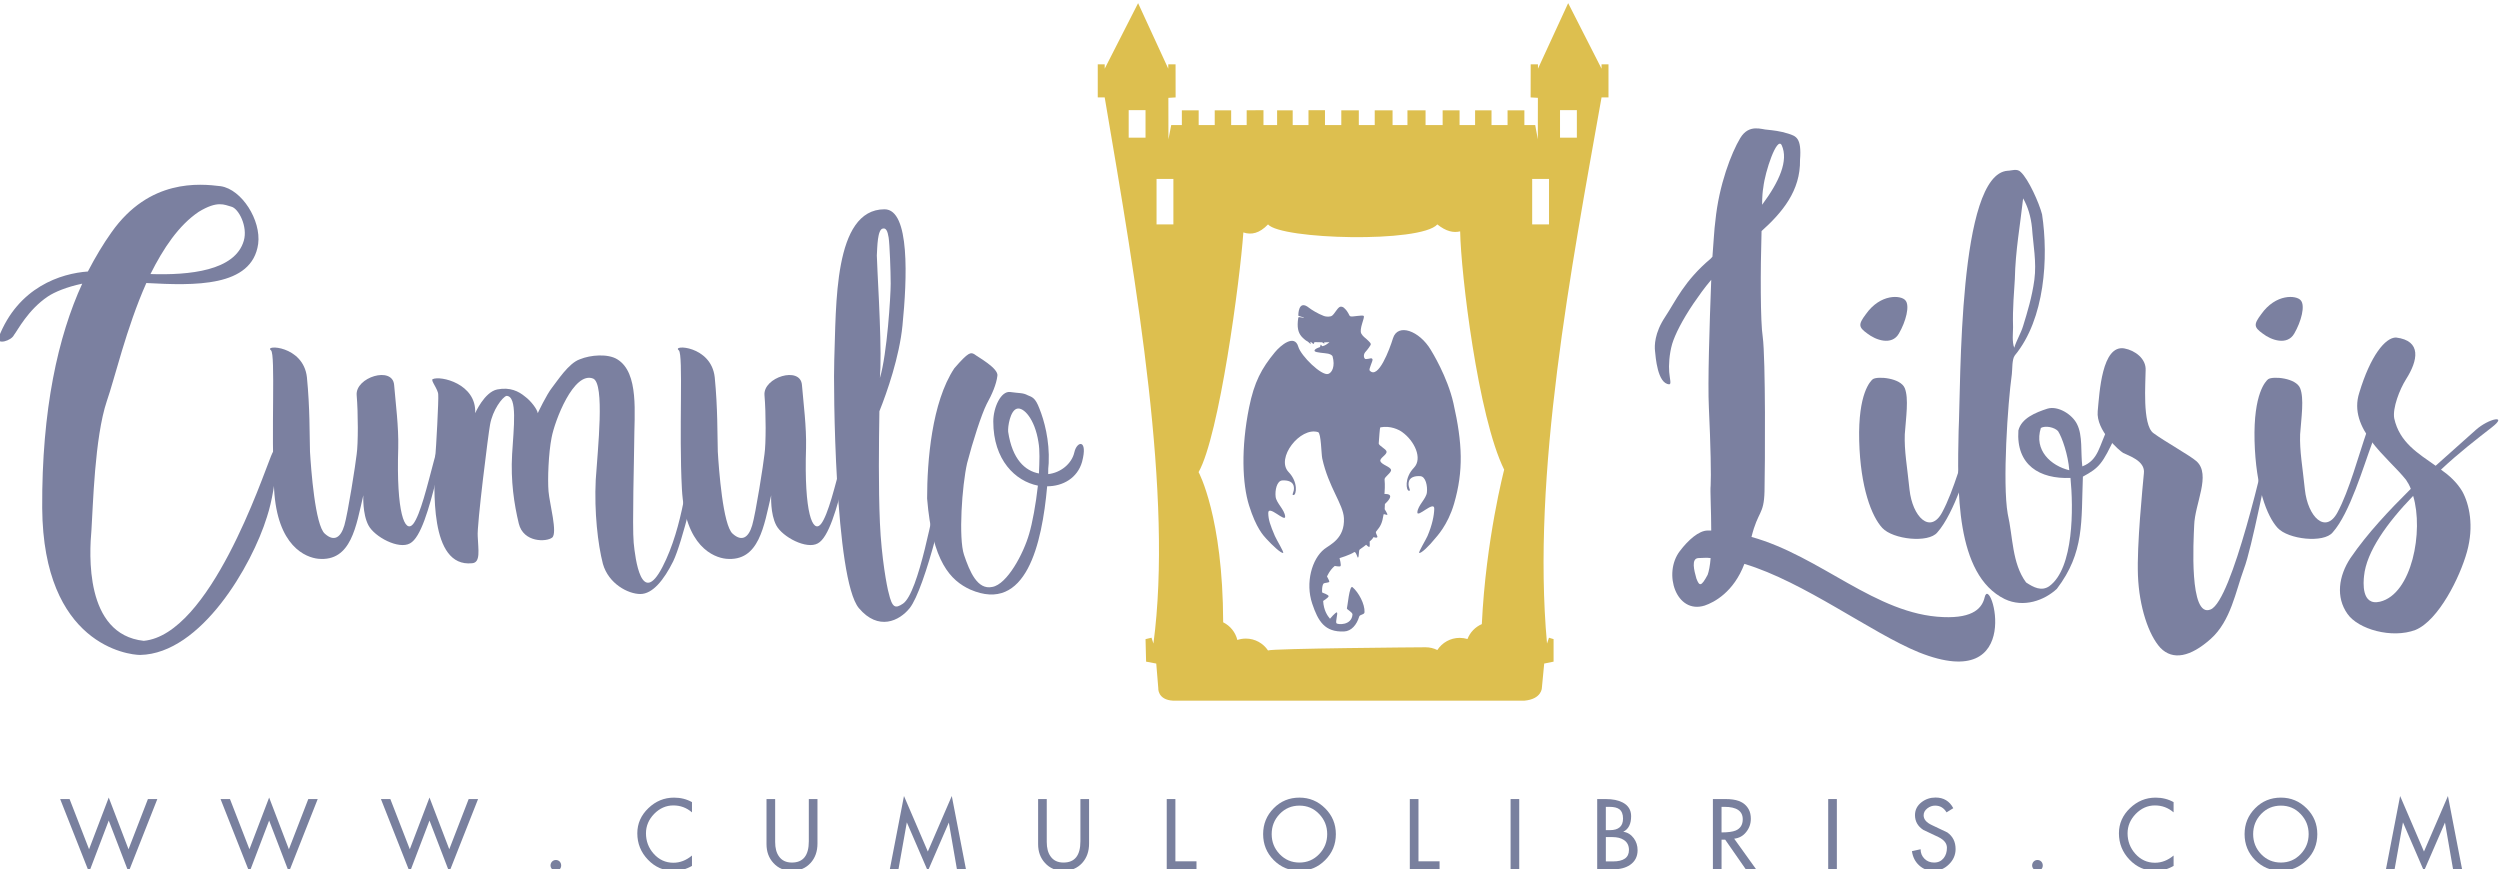 <?xml version="1.0" encoding="UTF-8"?>
<!DOCTYPE svg PUBLIC "-//W3C//DTD SVG 1.1//EN" "http://www.w3.org/Graphics/SVG/1.1/DTD/svg11.dtd">
<!-- Creator: CorelDRAW -->
<svg xmlns="http://www.w3.org/2000/svg" xml:space="preserve" width="2.304in" height="0.801in" version="1.1" style="shape-rendering:geometricPrecision; text-rendering:geometricPrecision; image-rendering:optimizeQuality; fill-rule:evenodd; clip-rule:evenodd"
viewBox="0 0 2303.58 800.91"
 xmlns:xlink="http://www.w3.org/1999/xlink">
 <defs>
  <style type="text/css">
   <![CDATA[
    .fil1 {fill:none;fill-rule:nonzero}
    .fil3 {fill:#7B80A0}
    .fil2 {fill:#DDBF4F}
    .fil4 {fill:#79809E;fill-rule:nonzero}
    .fil0 {fill:#7B80A0;fill-rule:nonzero}
   ]]>
  </style>
 </defs>
 <g id="Layer_x0020_1">
  <g id="_1905388963280">
   <path class="fil0" d="M182.99 195.22c17.49,-10.64 23.64,-6.5 30.25,-4.73 6.63,1.77 15.13,18.31 11.35,31.31 -8.03,27.78 -50.11,31.91 -86.02,30.74 11.82,-23.64 26,-44.92 44.43,-57.32zm-170.18 113.46l0 0c3.31,-4.14 12.76,-23.06 31.21,-35.46 6.14,-4.13 17.49,-8.85 31.67,-11.82 -22.22,48.46 -37.35,115.83 -36.88,206.81 0.94,125.86 79.42,135.32 90.29,135.32 56.25,-1.18 103.06,-82.72 116.77,-127.04 9.93,-30.14 11.35,-76.23 3.78,-56.14 -8.04,19.5 -56.25,164.28 -117.24,170.18 -54.83,-5.9 -50.11,-80.94 -48.21,-102.22 1.42,-20.69 2.83,-85.08 14.18,-118.77 7.08,-20.09 17.96,-67.36 36.39,-108.74 43.97,2.38 97.39,4.14 103.06,-36.04 2.83,-21.86 -15.12,-50.22 -34.5,-53.18 -19.39,-2.36 -65.71,-7.08 -100.69,42.54 -7.57,10.64 -14.66,22.46 -21.75,36.06 -24.57,1.76 -64.29,14.18 -82.26,60.86 -1.89,7.08 11.82,2.94 14.18,-2.36z"/>
   <path class="fil1" d="M182.99 195.22c17.49,-10.64 23.64,-6.5 30.25,-4.73 6.63,1.77 15.13,18.31 11.35,31.31 -8.03,27.78 -50.11,31.91 -86.02,30.74 11.82,-23.64 26,-44.92 44.43,-57.32z"/>
   <path class="fil1" d="M12.81 308.68c3.31,-4.14 12.76,-23.06 31.21,-35.46 6.14,-4.13 17.49,-8.85 31.67,-11.82 -22.22,48.46 -37.35,115.83 -36.88,206.81 0.94,125.86 79.42,135.32 90.29,135.32 56.25,-1.18 103.06,-82.72 116.77,-127.04 9.93,-30.14 11.35,-76.23 3.78,-56.14 -8.04,19.5 -56.25,164.28 -117.24,170.18 -54.83,-5.9 -50.11,-80.94 -48.21,-102.22 1.42,-20.69 2.83,-85.08 14.18,-118.77 7.08,-20.09 17.96,-67.36 36.39,-108.74 43.97,2.38 97.39,4.14 103.06,-36.04 2.83,-21.86 -15.12,-50.22 -34.5,-53.18 -19.39,-2.36 -65.71,-7.08 -100.69,42.54 -7.57,10.64 -14.66,22.46 -21.75,36.06 -24.57,1.76 -64.29,14.18 -82.26,60.86 -1.89,7.08 11.82,2.94 14.18,-2.36z"/>
   <path class="fil0" d="M249.65 322.86c4.25,3.54 0,74.44 2.83,127.62 2.83,53.18 29.3,63.22 40.65,64.42 30.74,2.94 34.99,-30.74 41.6,-58.51 0,0 -0.94,17.13 4.74,27.76 5.67,10.64 27.89,22.46 38.3,16.55 9.91,-5.31 17.48,-31.91 24.57,-60.27 7.09,-27.78 2.83,-36.63 -2.37,-16.54 -6.14,23.04 -12.76,50.81 -19.38,59.08 -7.57,8.86 -15.6,-10.04 -13.7,-70.32 0.47,-19.5 -2.36,-40.77 -3.78,-57.91 -1.43,-17.72 -35.93,-7.09 -34.52,9.46 1.41,16.54 1.41,44.9 0,54.36 -0.95,8.86 -8.04,54.36 -11.35,65.58 -3.3,11.24 -9.45,15.36 -17.96,7.69 -8.99,-7.69 -12.76,-59.68 -13.71,-75.62 -0.47,-16.56 0,-39.6 -2.83,-68.56 -3.31,-29.55 -40.18,-30.13 -33.09,-24.81z"/>
   <path class="fil1" d="M249.65 322.86c4.25,3.54 0,74.44 2.83,127.62 2.83,53.18 29.3,63.22 40.65,64.42 30.74,2.94 34.99,-30.74 41.6,-58.51 0,0 -0.94,17.13 4.74,27.76 5.67,10.64 27.89,22.46 38.3,16.55 9.91,-5.31 17.48,-31.91 24.57,-60.27 7.09,-27.78 2.83,-36.63 -2.37,-16.54 -6.14,23.04 -12.76,50.81 -19.38,59.08 -7.57,8.86 -15.6,-10.04 -13.7,-70.32 0.47,-19.5 -2.36,-40.77 -3.78,-57.91 -1.43,-17.72 -35.93,-7.09 -34.52,9.46 1.41,16.54 1.41,44.9 0,54.36 -0.95,8.86 -8.04,54.36 -11.35,65.58 -3.3,11.24 -9.45,15.36 -17.96,7.69 -8.99,-7.69 -12.76,-59.68 -13.71,-75.62 -0.47,-16.56 0,-39.6 -2.83,-68.56 -3.31,-29.55 -40.18,-30.13 -33.09,-24.81z"/>
   <path class="fil0" d="M398.54 349.44c-1.88,1.18 5.21,9.45 5.21,14.18 0.48,4.72 -1.9,49.04 -2.84,59.09 -0.94,26 -5.67,100.44 34.04,96.31 8.04,-0.58 5.67,-12.41 5.19,-24.82 -0.94,-9.45 9.93,-95.72 11.35,-102.81 2.36,-13.59 11.35,-25.42 15.13,-26.59 10.41,0 6.63,29.54 5.21,53.78 -1.42,24.82 1.89,46.08 6.14,63.82 4.27,17.72 25.53,17.12 30.74,13 5.19,-4.14 -2.37,-31.32 -3.32,-42.56 -0.95,-11.22 0,-35.44 2.83,-49.62 2.85,-15.37 20.34,-61.46 38.3,-54.36 10.87,4.72 4.26,64.4 2.37,93.35 -1.43,29.55 1.89,59.09 6.61,77.41 5.2,18.31 23.17,27.76 34.51,27.76 11.33,0 21.74,-13 30.26,-30.13 8.51,-17.74 22.22,-75.64 25.05,-93.96 2.83,-18.31 -5.21,-18.31 -8.51,-3.54 -2.83,14.18 -7.09,65.58 -26.48,102.82 -19.37,37.22 -25.05,-7.68 -26.47,-22.46 -1.42,-15.37 0.47,-80.36 0.47,-91.59 0,-27.19 4.74,-65 -15.59,-77.42 -8.52,-5.32 -24.59,-4.14 -34.52,0 -10.39,3.55 -20.79,20.1 -25.51,26 -5.21,6.5 -13.24,23.64 -13.24,23.64 -0.48,-3.54 -6.15,-11.22 -11.82,-15.36 -5.68,-4.73 -13.7,-8.86 -25.53,-6.5 -11.82,2.37 -20.33,21.87 -20.33,21.87 1.42,-27.18 -32.14,-34.87 -39.24,-31.32z"/>
   <path class="fil1" d="M398.54 349.44c-1.88,1.18 5.21,9.45 5.21,14.18 0.48,4.72 -1.9,49.04 -2.84,59.09 -0.94,26 -5.67,100.44 34.04,96.31 8.04,-0.58 5.67,-12.41 5.19,-24.82 -0.94,-9.45 9.93,-95.72 11.35,-102.81 2.36,-13.59 11.35,-25.42 15.13,-26.59 10.41,0 6.63,29.54 5.21,53.78 -1.42,24.82 1.89,46.08 6.14,63.82 4.27,17.72 25.53,17.12 30.74,13 5.19,-4.14 -2.37,-31.32 -3.32,-42.56 -0.95,-11.22 0,-35.44 2.83,-49.62 2.85,-15.37 20.34,-61.46 38.3,-54.36 10.87,4.72 4.26,64.4 2.37,93.35 -1.43,29.55 1.89,59.09 6.61,77.41 5.2,18.31 23.17,27.76 34.51,27.76 11.33,0 21.74,-13 30.26,-30.13 8.51,-17.74 22.22,-75.64 25.05,-93.96 2.83,-18.31 -5.21,-18.31 -8.51,-3.54 -2.83,14.18 -7.09,65.58 -26.48,102.82 -19.37,37.22 -25.05,-7.68 -26.47,-22.46 -1.42,-15.37 0.47,-80.36 0.47,-91.59 0,-27.19 4.74,-65 -15.59,-77.42 -8.52,-5.32 -24.59,-4.14 -34.52,0 -10.39,3.55 -20.79,20.1 -25.51,26 -5.21,6.5 -13.24,23.64 -13.24,23.64 -0.48,-3.54 -6.15,-11.22 -11.82,-15.36 -5.68,-4.73 -13.7,-8.86 -25.53,-6.5 -11.82,2.37 -20.33,21.87 -20.33,21.87 1.42,-27.18 -32.14,-34.87 -39.24,-31.32z"/>
   <path class="fil0" d="M625.45 322.86c4.26,3.54 0,74.44 2.84,127.62 2.83,53.18 29.31,63.22 40.66,64.42 30.72,2.94 34.97,-30.74 41.6,-58.51 0,0 -0.95,17.13 4.72,27.76 5.67,10.64 27.89,22.46 38.29,16.55 9.94,-5.31 17.49,-31.91 24.58,-60.27 7.09,-27.78 2.83,-36.63 -2.36,-16.54 -6.15,23.04 -12.76,50.81 -19.39,59.08 -7.56,8.86 -15.6,-10.04 -13.7,-70.32 0.47,-19.5 -2.36,-40.77 -3.78,-57.91 -1.42,-17.72 -35.93,-7.09 -34.52,9.46 1.42,16.54 1.42,44.9 0,54.36 -0.94,8.86 -8.02,54.36 -11.35,65.58 -3.3,11.24 -9.45,15.36 -17.96,7.69 -8.99,-7.69 -12.76,-59.68 -13.71,-75.62 -0.47,-16.56 0,-39.6 -2.83,-68.56 -3.31,-29.55 -40.18,-30.13 -33.09,-24.81z"/>
   <path class="fil1" d="M625.45 322.86c4.26,3.54 0,74.44 2.84,127.62 2.83,53.18 29.31,63.22 40.66,64.42 30.72,2.94 34.97,-30.74 41.6,-58.51 0,0 -0.95,17.13 4.72,27.76 5.67,10.64 27.89,22.46 38.29,16.55 9.94,-5.31 17.49,-31.91 24.58,-60.27 7.09,-27.78 2.83,-36.63 -2.36,-16.54 -6.15,23.04 -12.76,50.81 -19.39,59.08 -7.56,8.86 -15.6,-10.04 -13.7,-70.32 0.47,-19.5 -2.36,-40.77 -3.78,-57.91 -1.42,-17.72 -35.93,-7.09 -34.52,9.46 1.42,16.54 1.42,44.9 0,54.36 -0.94,8.86 -8.02,54.36 -11.35,65.58 -3.3,11.24 -9.45,15.36 -17.96,7.69 -8.99,-7.69 -12.76,-59.68 -13.71,-75.62 -0.47,-16.56 0,-39.6 -2.83,-68.56 -3.31,-29.55 -40.18,-30.13 -33.09,-24.81z"/>
   <path class="fil0" d="M811.23 338.8c0.94,-31.31 -3.31,-95.13 -3.31,-103.4 0.48,-7.69 0.48,-24.22 5.67,-24.82 2.85,-0.58 4.26,2.36 5.21,8.28 0.94,5.91 1.89,31.32 1.89,42.54 0,11.22 -3.3,65 -9.93,86.87 0,-3.55 0.48,-7.1 0.48,-9.46zm20.33 -39l0 0c4.25,-42.54 7.08,-106.94 -16.54,-106.94 -47.28,0 -44.45,89.22 -46.33,138.86 -0.95,22.44 0.47,202.08 22.69,228.67 17.96,21.27 37.35,11.82 46.8,0 14.18,-17.73 36.39,-108.72 38.76,-135.91 2.83,-27.18 -6.61,4.14 -11.82,23.64 -5.19,20.08 -18.43,98.08 -33.09,108.14 -7.09,4.72 -9.93,4.13 -13.23,-10.06 -1.42,-4.73 -6.63,-31.91 -8.04,-64.41 -1.42,-33.08 -0.94,-72.68 -0.47,-102.81 7.1,-17.72 18.44,-50.23 21.28,-79.19z"/>
   <path class="fil1" d="M811.23 338.8c0.94,-31.31 -3.31,-95.13 -3.31,-103.4 0.48,-7.69 0.48,-24.22 5.67,-24.82 2.85,-0.58 4.26,2.36 5.21,8.28 0.94,5.91 1.89,31.32 1.89,42.54 0,11.22 -3.3,65 -9.93,86.87 0,-3.55 0.48,-7.1 0.48,-9.46z"/>
   <path class="fil1" d="M831.56 299.8c4.25,-42.54 7.08,-106.94 -16.54,-106.94 -47.28,0 -44.45,89.22 -46.33,138.86 -0.95,22.44 0.47,202.08 22.69,228.67 17.96,21.27 37.35,11.82 46.8,0 14.18,-17.73 36.39,-108.72 38.76,-135.91 2.83,-27.18 -6.61,4.14 -11.82,23.64 -5.19,20.08 -18.43,98.08 -33.09,108.14 -7.09,4.72 -9.93,4.13 -13.23,-10.06 -1.42,-4.73 -6.63,-31.91 -8.04,-64.41 -1.42,-33.08 -0.94,-72.68 -0.47,-102.81 7.1,-17.72 18.44,-50.23 21.28,-79.19z"/>
   <path class="fil0" d="M956.83 407.34c1.42,7.68 0.94,17.74 0.47,28.96 -12.76,-2.36 -24.58,-13 -28.36,-38.4 -0.47,-4.74 1.89,-19.5 8.04,-21.28 6.14,-1.78 16.54,9.45 19.85,30.72zm-37.82 -60.87l0 0c1.42,-7.08 -18.43,-17.72 -21.26,-20.08 -3.31,-1.78 -5.21,-2.36 -18.44,13 -20.8,31.32 -25.06,85.68 -25.06,119.95 4.74,58.5 21.75,75.63 39.71,83.91 51.53,22.44 66.18,-41.96 70.92,-95.14 14.65,0 27.89,-7.69 32.14,-22.46 5.68,-21.26 -4.72,-19.5 -7.09,-8.86 -2.36,10.63 -12.76,18.91 -24.11,20.09 0,-3.56 0,-6.5 0.47,-10.06 0.95,-21.26 -4.24,-39.59 -8.51,-50.22 -3.78,-10.04 -6.61,-10.64 -10.88,-12.4 -4.25,-2.36 -8.02,-1.78 -16.07,-2.96 -8.5,-1.18 -15.6,14.18 -15.6,27.18 0,35.46 20.33,54.96 41.12,59.08 -1.88,17.14 -5.19,34.87 -8.03,44.32 -5.21,18.32 -20.33,46.68 -34.04,49.04 -13.71,2.96 -20.8,-14.18 -26,-29.54 -5.19,-15.36 -1.89,-63.82 2.83,-84.5 5.21,-20.08 13.23,-44.9 17.97,-54.37 5.19,-9.44 8.97,-18.31 9.91,-26z"/>
   <path class="fil1" d="M956.83 407.34c1.42,7.68 0.94,17.74 0.47,28.96 -12.76,-2.36 -24.58,-13 -28.36,-38.4 -0.47,-4.74 1.89,-19.5 8.04,-21.28 6.14,-1.78 16.54,9.45 19.85,30.72z"/>
   <path class="fil1" d="M919 346.48c1.42,-7.08 -18.43,-17.72 -21.26,-20.08 -3.31,-1.78 -5.21,-2.36 -18.44,13 -20.8,31.32 -25.06,85.68 -25.06,119.95 4.74,58.5 21.75,75.63 39.71,83.91 51.53,22.44 66.18,-41.96 70.92,-95.14 14.65,0 27.89,-7.69 32.14,-22.46 5.68,-21.26 -4.72,-19.5 -7.09,-8.86 -2.36,10.63 -12.76,18.91 -24.11,20.09 0,-3.56 0,-6.5 0.47,-10.06 0.95,-21.26 -4.24,-39.59 -8.51,-50.22 -3.78,-10.04 -6.61,-10.64 -10.88,-12.4 -4.25,-2.36 -8.02,-1.78 -16.07,-2.96 -8.5,-1.18 -15.6,14.18 -15.6,27.18 0,35.46 20.33,54.96 41.12,59.08 -1.88,17.14 -5.19,34.87 -8.03,44.32 -5.21,18.32 -20.33,46.68 -34.04,49.04 -13.71,2.96 -20.8,-14.18 -26,-29.54 -5.19,-15.36 -1.89,-63.82 2.83,-84.5 5.21,-20.08 13.23,-44.9 17.97,-54.37 5.19,-9.44 8.97,-18.31 9.91,-26z"/>
   <path class="fil0" d="M1573.53 529.64c-6,11.23 -7.63,10.63 -10.37,3.54 -2.18,-7.69 -4.89,-18.31 1.64,-18.91 3.83,0 7.64,-0.6 11.46,0 -0.56,7.1 -1.64,12.4 -2.74,15.37zm51.28 -356.91l0 0c1.61,-14.76 12.54,-47.26 16.9,-39 6.54,14.18 -2.19,33.69 -18,54.96 0,-7.68 0.54,-13 1.1,-15.96zm-86.72 181.4l0 0c2.19,0 0.54,-4.72 0,-11.22 -0.54,-5.9 0,-16.54 2.73,-26 2.72,-8.86 9.28,-21.86 19.63,-37.22 4.91,-7.1 9.82,-14.18 16.37,-21.86 -1.64,43.13 -3.28,95.13 -2.18,117.58 1.64,34.87 2.18,63.83 1.64,72.11 -0.56,4.12 0.54,23.04 0.54,41.36l-3.28 0c-8.18,0 -18,8.85 -25.63,18.9 -15.83,20.68 -3.28,58.5 22.9,50.22 8.72,-2.95 26.73,-12.4 36.55,-38.4 55.08,16.54 117.26,63.81 160.89,81.54 99.26,39.59 65.99,-73.87 60.54,-50.82 -2.19,9.46 -9.82,19.5 -38.18,18.32 -62.18,-2.36 -112.89,-56.14 -176.7,-73.86 6,-24.22 11.46,-20.08 12,-41.96 0.53,-24.22 1.09,-122.31 -1.64,-142.4 -2.19,-13.59 -2.19,-61.44 -1.08,-97.5 19.08,-17.13 35.98,-37.22 35.44,-65.59 1.64,-20.68 -3.82,-21.86 -10.9,-24.22 -7.64,-2.38 -13.63,-2.96 -19.1,-3.56 -4.9,0 -16.9,-5.9 -25.08,7.69 -8.18,13.6 -19.64,43.14 -22.91,76.23 -1.1,7.69 -1.64,20.09 -2.72,33.09l-1.63 1.78c-24.55,20.68 -32.19,39 -42,53.76 -9.82,14.78 -9.82,26.59 -9.28,31.32 0.56,5.31 2.2,30.14 13.1,30.72z"/>
   <path class="fil0" d="M1720.8 307.46c7.62,5.91 22.35,11.23 28.89,0 6.55,-11.22 10.36,-25.99 6.01,-30.72 -3.83,-4.73 -22.91,-6.5 -36.54,12.99 -7.11,9.46 -6.55,11.82 1.64,17.73zm95.98 89.81l0 0c-7.64,21.87 -16.36,54.96 -27.26,75.04 -10.92,20.1 -27.28,4.14 -30,-21.26 -2.17,-21.28 -4.91,-35.46 -4.35,-50.82 1.08,-15.36 3.8,-33.09 0,-42.54 -3.83,-9.46 -25.09,-11.24 -29.46,-8.28 -2.19,1.78 -13.65,13 -12.55,56.72 1.1,43.14 11.46,69.73 21.27,80.35 9.82,10.64 42.55,14.2 50.73,4.14 15.81,-17.72 28.36,-60.86 36.54,-82.72 8.18,-21.87 3.28,-32.51 -4.91,-10.64z"/>
   <path class="fil0" d="M1856.58 257.23c0.56,-26.59 4.93,-49.65 7.64,-74.44 4.37,7.68 7.11,16.54 8.19,27.18 1.08,15.94 4.35,31.32 2.17,47.86 -2.17,15.94 -6.54,30.14 -10.36,42.54 -2.17,7.09 -6,13 -8.18,20.09 -2.19,-5.31 -1.09,-14.18 -1.09,-18.91 -0.56,-18.31 1.09,-33.08 1.63,-44.31zm24.01 137.1l0 0c4.35,-2.37 12.53,-0.6 15.81,2.94 3.82,5.91 9.28,21.87 10.36,36.05 -16.9,-4.13 -32.73,-18.31 -26.18,-38.99zm62.17 -0.6l0 0c-8.72,17.14 -8.72,30.14 -23.99,36.04 -1.64,-13 0.54,-28.36 -4.91,-39 -4.37,-8.86 -17.46,-17.15 -27.28,-14.18 -10.91,3.54 -24,8.86 -26.72,20.09 -2.19,31.9 19.64,44.9 48,43.72 2.71,27.18 3.26,83.32 -19.64,99.86 -7.08,4.72 -14.19,1.18 -21.27,-3.54 -13.11,-17.74 -12.01,-41.96 -16.92,-63.24 -4.91,-28.36 0,-101.63 3.81,-128.81 0.54,-4.13 0,-13.59 2.73,-17.14 27.82,-33.68 31.1,-90.4 25.11,-130 -2.74,-10.64 -12.55,-32.5 -19.64,-39 -3.27,-3.54 -8.72,-1.18 -12,-1.18 -45.8,2.96 -43.09,195 -45.26,239.9 -1.1,53.18 -3.28,132.37 42.54,154.82 17.46,8.27 36.54,1.18 48,-9.46 25.62,-33.68 22.37,-62.04 23.99,-103.4 15.28,-8.28 18,-11.82 29.99,-37.22 3.82,-11.81 -5.45,-10.05 -6.54,-8.28z"/>
   <path class="fil0" d="M1957.5 321.06c-20.72,-3.55 -22.91,40.78 -24.55,57.9 -1.64,17.74 19.64,36.06 23.46,38.42 4.35,2.36 20.71,7.08 19.08,18.9 -1.1,12.41 -6.55,65.6 -5.46,93.96 1.1,28.94 9.82,54.94 20.72,66.76 11.46,11.82 27.82,8.28 46.36,-8.26 18.54,-16.56 22.91,-43.74 30.55,-64.42 7.63,-20.08 20.72,-91 25.63,-108.13 4.37,-17.14 6.55,-54.35 0,-23.63 -7.09,30.72 -36.54,160.72 -56.18,169 -20.18,8.86 -15.81,-64.42 -15.26,-77.42 0.54,-20.08 15.81,-46.68 2.17,-59.08 -6,-5.32 -29.44,-18.32 -39.81,-26 -10.36,-7.67 -7.09,-47.27 -7.09,-57.9 0.54,-10.64 -9.82,-18.32 -19.62,-20.09z"/>
   <path class="fil0" d="M2085.11 307.46c7.64,5.91 22.37,11.23 28.91,0 6.54,-11.22 10.36,-25.99 6,-30.72 -3.81,-4.73 -22.9,-6.5 -36.54,12.99 -7.08,9.46 -6.54,11.82 1.64,17.73zm95.99 89.81l0 0c-7.64,21.87 -16.36,54.96 -27.26,75.04 -10.92,20.1 -27.28,4.14 -30,-21.26 -2.18,-21.28 -4.92,-35.46 -4.37,-50.82 1.09,-15.36 3.83,-33.09 0,-42.54 -3.81,-9.46 -25.09,-11.24 -29.44,-8.28 -2.19,1.78 -13.63,13 -12.55,56.72 1.1,43.14 11.46,69.73 21.28,80.35 9.81,10.64 42.52,14.2 50.7,4.14 15.83,-17.72 28.36,-60.86 36.54,-82.72 8.19,-21.87 3.28,-32.51 -4.89,-10.64z"/>
   <path class="fil0" d="M2178.37 530.82c2.19,-22.45 21.27,-49.05 45.26,-73.87 9.82,32.51 -1.09,90.42 -30.53,97.5 -17.47,4.14 -15.28,-18.32 -14.73,-23.63zm29.44 -219.81l0 0c-9.82,0 -23.44,16.54 -33.8,50.82 -10.92,33.68 26.72,59.68 43.08,80.36 1.64,2.36 3.27,5.32 4.37,8.26 -20.18,20.09 -39.82,40.78 -55.62,63.82 -10.92,16.55 -13.65,36.04 -2.74,51.41 9.82,14.18 40.91,23.06 62.72,14.78 21.27,-8.87 40.91,-48.46 47.44,-72.08 6.56,-23.64 2.18,-43.74 -4.35,-55.56 -4.91,-8.27 -12,-14.76 -19.63,-20.08 16.36,-15.36 33.26,-28.36 46.9,-39 15.26,-11.82 -2.74,-8.28 -14.74,2.36 -12.53,11.22 -24.54,21.87 -37.08,33.09 -15.81,-11.23 -33.26,-21.27 -38.18,-43.73 -1.63,-9.44 4.93,-26.59 10.92,-36.04 10.9,-17.14 14.73,-35.46 -9.28,-38.41z"/>
   <path class="fil2" d="M1040 126.86l15.52 0 0 -25.35 -15.52 0 0 25.35zm397.47 0l0 0 15.52 0 0 -25.35 -15.52 0 0 25.35zm-371.8 79.94l0 0 15.52 0 0 -41.89 -15.52 0 0 41.89zm346.14 0l0 0 15.52 0 0 -41.89 -15.52 0 0 41.89zm-46.4 368.32l0 0c3.72,-77.98 20.6,-142.32 20.6,-142.32 -24.14,-48.69 -39.96,-181.55 -40.57,-219.6 -6.27,1.52 -13,0 -21.02,-6.4 -15.52,17.31 -143.83,13.93 -156.02,0 -7.92,8.29 -15.34,9.83 -22.73,7.4 -3.05,43.76 -22.25,187.42 -41.25,220.85 0,0 22.43,40.96 22.65,138.4 6.46,3.18 11.31,9.12 13.06,16.28 2.46,-0.83 5.09,-1.28 7.83,-1.28 8.5,0 16.02,4.35 20.44,10.95 3.47,-1.88 140.96,-2.94 145.17,-2.94 3.91,0 7.58,0.91 10.85,2.53 4.39,-6.74 11.98,-11.2 20.6,-11.2 2.51,0 4.91,0.37 7.17,1.06 2.39,-6.17 7.18,-11.12 13.21,-13.73zm49.2 -459.89l0 0 2.4 13.17 0.07 -38.25 -6.7 -0.39 0.06 -30.51 6.71 0 0 4.03 27.82 -60.39 30.76 60.39 0 -4.03 6.4 0 0 30.51 -6.4 0c-27.87,157.13 -64.48,347.06 -50.25,503.27l1.82 -5.37 4.23 1.3 0 20.74 -8.64 1.76 -2.16 22.56c0,0 -0.16,10.22 -16.15,11.65 -0.85,0.07 -322.46,0.06 -323.62,0 -14.61,-0.76 -13.7,-11.65 -13.7,-11.65l-1.86 -22.56 -9.36 -1.76 -0.52 -20.74 5.51 -1.33 1.76 5.41c18.05,-135.37 -15,-327.7 -44.9,-503.27l-6.4 0 0 -30.51 6.4 0 0 4.03 30.78 -60.39 27.8 60.39 0 -4.03 6.72 0 0.05 30.51 -6.68 0.39 0.07 38.25 2.56 -13.17 9.8 0 0 -13.6 15.5 0 0 13.6 14.79 0 0 -13.6 15.14 0 0 13.6 14.3 0 0 -13.6 15.48 -0.12 0 13.72 12.56 0 0 -13.6 14.37 0 0 13.6 14.55 0 0 -13.69 15.2 -0.03 0 13.72 15.04 0 0 -13.6 16.14 0 0 13.6 14.66 0 0 -13.6 16.44 0 0 13.6 13.71 0 0 -13.6 16.69 0 0 13.6 15.74 0 0 -13.6 15.6 0 0 13.6 14.3 0 0 -13.6 15.14 0 0 13.6 14.78 0 0 -13.6 15.5 0 0 13.6 9.98 0z"/>
   <path class="fil3" d="M1292.04 398.15c-3.17,-2.26 -10.72,-6.09 -20.06,-4.36 -0.76,0.15 -1.06,10.04 -1.56,14.68 -0.23,2.32 7.03,5.13 7.2,7.81 0.18,3.02 -6.67,5.91 -5.65,8.72 1.22,3.34 9.17,5.01 9.78,7.97 0.54,2.6 -6.19,6.53 -5.96,8.78 0.53,5.95 0.11,10.58 -0.08,13.45 0,0 5.37,-0.41 5.28,2.33 -0.09,2.74 -4.88,6.88 -4.88,6.88l-0.22 4.83c0,0 2.66,4.2 2.5,5.01 -0.18,0.81 -3.37,-1.08 -3.52,-0.16 -1.27,7.91 -2.56,10.58 -6.82,15.68 -1.12,1.37 1.85,4.44 0.99,5.33 -0.88,0.89 -3.38,-0.17 -3.38,-0.17 -1.17,1.89 -2.39,3.04 -3.61,4.06 0,0 0.3,4.46 -0.23,4.96 -0.54,0.48 -3.01,-1.98 -3.01,-1.98 0,0 -4.35,3.47 -5.76,4.25 -1.41,0.77 -0.49,6.94 -1.81,7.66 -0.42,0.22 -1.9,-6.2 -3.54,-5.06 -3.59,2.52 -13.4,5.5 -13.4,5.5 0,0 1.88,6.76 0.78,7.44 -0.96,0.61 -5.19,-0.25 -5.19,-0.25 -4.68,3.79 -7.15,9.71 -7.15,9.71 0,0 2.36,4.1 2.09,4.89 -0.27,0.78 -3.78,0.92 -4.9,1.38 -1.83,0.74 -2.06,8.46 -1.48,8.58 0,0 5.65,1.96 5.78,3.24 0.13,1.28 -5.04,4.46 -5.04,4.46 0.5,8.54 3.83,13.5 6.3,16.39 0,0 5.44,-6.49 6.44,-5.78 0.99,0.69 -1.57,8.69 -0.46,9.97 1.11,1.28 13.94,2.25 14.77,-8.08 0.17,-2.08 -5.63,-4.88 -5.15,-5.65 0.46,-0.78 2.3,-21.97 5.15,-19.56 5.63,4.8 11.5,15.61 11.08,23.1 -0.15,2.46 -4.26,1.83 -4.94,4.11 -2.22,7.44 -7.15,13.32 -13.82,13.62 -18.04,0.82 -24.02,-9.56 -29.43,-25.59 -6.51,-19.38 -0.27,-41.27 11.13,-50.32 5.14,-4.08 18.99,-9.56 18.08,-28.5 -0.63,-12.91 -14.11,-28.35 -19.98,-54.98 -0.89,-4.07 -1.02,-23.42 -3.82,-24.29 -16.41,-5.17 -39.43,24.11 -27.13,36.85 8.98,9.29 7.15,21.19 4.49,21.14 -2.33,-0.04 0.91,-2.41 0.33,-7.42 -0.59,-5.01 -5.61,-6.39 -10.69,-6.06 -5.1,0.33 -6.84,9.25 -6.13,15.08 0.71,5.83 8.13,11.71 8.76,18 0.64,6.3 -15.69,-11.19 -15.56,-3.01 0.12,6.11 1.75,10.91 6.1,21.11 1.48,3.46 8.59,15.06 7.63,15.55 -1.69,0.85 -10.16,-7.11 -15.58,-13.06 -2.48,-2.74 -9.25,-9.57 -15.84,-30.6 -6.27,-19.99 -7.48,-53.07 0,-90.21 4.76,-23.61 11.48,-36.06 23.79,-50.97 5.29,-6.41 18.09,-17.13 21.58,-5.11 2.47,8.49 21.47,27.1 27.61,25.07 3.5,-1.17 6.52,-7.01 3.96,-16.25 -0.09,-0.31 -1.06,-1.74 -3.96,-2.39 -2.86,-0.64 -11.62,-0.93 -12.52,-2.36 -0.28,-0.45 -0.65,-1.89 4.8,-3.71 0.33,-0.11 0.45,-2.06 0.88,-2.28 0.37,-0.2 0.61,1.58 1.78,1.35 2.14,-0.39 4.41,-2.22 5.96,-3.3 0.65,-0.44 -2.24,-0.24 -4.56,-0.15 -0.53,0.01 0.53,1.08 -0.03,1.11 -0.57,0.03 -1.64,-1.21 -2.2,-1.19 -0.65,0.03 -6.21,-0.11 -6.63,-0.14 -0.59,-0.03 -0.47,1.69 -1.03,1.67 -0.7,-0.04 -2.1,-1.83 -2.68,-1.87 -0.72,-0.06 0.61,1.89 -0.06,1.78 -0.69,-0.11 -2.2,-1.97 -2.78,-2.18 -1.55,-0.56 -4.98,-3.78 -5.84,-4.9 -2.76,-3.49 -4.13,-8.06 -2.7,-17.06 0.22,-1.3 5.3,0.72 5.26,0 -0.02,-0.24 -5.32,-1.5 -5.26,-1.83 0.04,-0.22 -0.28,-15.44 9.89,-7.24 2.1,1.7 8.07,5.43 13.74,7.57 1.94,0.74 5.89,0.94 7.52,-0.33 2.37,-1.83 4.43,-6.4 6.85,-7.93 1.22,-0.78 3.08,-0.2 4.06,0.69 4.76,4.33 4.35,7.06 5.85,7.81 1.74,0.89 11.28,-1.59 12.39,-0.24 1.2,1.46 -4.56,12.23 -2.18,16.31 1.48,2.6 3.84,4.07 4.74,4.94 3.03,2.9 4.55,4.08 3.67,5.61 -1.72,3.06 -4.96,6.59 -4.96,6.59 -2.02,2.58 -1.04,6.28 0.72,6.23 3.58,-0.08 5.32,-1.63 6.09,0.21 0.57,1.35 -3.76,9.07 -2.58,10.37 7.8,8.58 18.3,-19.46 21.42,-29.66 4.39,-14.36 24.35,-7.04 34.85,10.57 0.85,1.41 15.38,24.76 20.89,49.25 8.34,36.94 9.36,62.26 0.6,92.44 -5.85,20.18 -16.45,30.79 -17.67,32.35 -5,6.31 -12.78,13.9 -14.47,13.06 -0.96,-0.49 6.15,-12.09 7.64,-15.55 4.34,-10.2 6.11,-18.99 6.22,-25.1 0.14,-8.18 -16.19,9.31 -15.56,3.02 0.64,-6.29 8.07,-12.17 8.78,-18 0.69,-5.83 -1.03,-14.75 -6.13,-15.08 -5.11,-0.33 -10.12,1.04 -10.7,6.06 -0.58,5.02 2.67,7.38 0.33,7.42 -2.65,0.06 -4.49,-11.85 4.49,-21.14 8.38,-8.67 0.41,-24.98 -10.7,-32.9z"/>
   <polygon class="fil4" points="136.23,736.33 118.35,782.58 100.13,734.93 81.99,782.58 64.03,736.33 55.36,736.33 81.99,803.79 100.13,756.13 118.35,803.6 144.9,736.33 "/>
   <polygon class="fil1" points="136.23,736.33 118.35,782.58 100.13,734.93 81.99,782.58 64.03,736.33 55.36,736.33 81.99,803.79 100.13,756.13 118.35,803.6 144.9,736.33 "/>
   <polygon class="fil4" points="284.01,736.33 266.13,782.58 247.93,734.93 229.78,782.58 211.83,736.33 203.15,736.33 229.78,803.79 247.93,756.13 266.13,803.6 292.69,736.33 "/>
   <polygon class="fil1" points="284.01,736.33 266.13,782.58 247.93,734.93 229.78,782.58 211.83,736.33 203.15,736.33 229.78,803.79 247.93,756.13 266.13,803.6 292.69,736.33 "/>
   <polygon class="fil4" points="431.8,736.33 413.92,782.58 395.7,734.93 377.56,782.58 359.61,736.33 350.94,736.33 377.56,803.79 395.7,756.13 413.92,803.6 440.46,736.33 "/>
   <polygon class="fil1" points="431.8,736.33 413.92,782.58 395.7,734.93 377.56,782.58 359.61,736.33 350.94,736.33 377.56,803.79 395.7,756.13 413.92,803.6 440.46,736.33 "/>
   <path class="fil4" d="M517.04 797.57c0,-2.89 -2.02,-5.09 -4.9,-5.09 -2.81,0 -4.92,2.28 -4.92,5.09 0,2.54 2.37,4.9 4.92,4.9 2.79,0 4.9,-2.09 4.9,-4.9z"/>
   <path class="fil1" d="M517.04 797.57c0,-2.89 -2.02,-5.09 -4.9,-5.09 -2.81,0 -4.92,2.28 -4.92,5.09 0,2.54 2.37,4.9 4.92,4.9 2.79,0 4.9,-2.09 4.9,-4.9z"/>
   <path class="fil4" d="M637.57 788.37c-5.34,4.46 -11.04,6.65 -17.16,6.65 -7.2,0 -13.24,-2.81 -18.14,-8.32 -4.73,-5.35 -7.09,-11.57 -7.09,-18.83 0,-6.75 2.54,-12.71 7.53,-17.87 5.08,-5.17 10.96,-7.8 17.71,-7.8 6.47,0 12.17,2.1 17.16,6.39l0 -9.45c-4.9,-2.73 -10.43,-4.13 -16.55,-4.13 -9.03,0 -16.91,3.25 -23.66,9.74 -6.75,6.47 -10.17,14.18 -10.17,23.13 0,9.37 3.24,17.51 9.82,24.35 6.57,6.84 14.44,10.25 23.82,10.25 5.87,0 11.39,-1.48 16.73,-4.55l0 -9.54z"/>
   <path class="fil1" d="M637.57 788.37c-5.34,4.46 -11.04,6.65 -17.16,6.65 -7.2,0 -13.24,-2.81 -18.14,-8.32 -4.73,-5.35 -7.09,-11.57 -7.09,-18.83 0,-6.75 2.54,-12.71 7.53,-17.87 5.08,-5.17 10.96,-7.8 17.71,-7.8 6.47,0 12.17,2.1 17.16,6.39"/>
   <line class="fil1" x1="637.57" y1="748.59" x2="637.57" y2= "739.14" />
   <path class="fil1" d="M637.57 739.14c-4.9,-2.73 -10.43,-4.13 -16.55,-4.13 -9.03,0 -16.91,3.25 -23.66,9.74 -6.75,6.47 -10.17,14.18 -10.17,23.13 0,9.37 3.24,17.51 9.82,24.35 6.57,6.84 14.44,10.25 23.82,10.25 5.87,0 11.39,-1.48 16.73,-4.55"/>
   <line class="fil1" x1="637.57" y1="797.91" x2="637.57" y2= "788.37" />
   <path class="fil4" d="M753.21 736.33l-7.97 0 0 38.9c0,13.04 -5.18,19.61 -15.6,19.61 -5.35,0 -9.29,-1.92 -11.92,-5.7 -2.36,-3.24 -3.5,-7.7 -3.5,-13.22l0 -39.6 -7.97 0 0 41.52c0,7 2.1,12.8 6.39,17.44 4.39,4.81 10.08,7.17 17,7.17 7.09,0 12.87,-2.44 17.25,-7.26 4.21,-4.65 6.32,-10.61 6.32,-17.79l0 -41.08z"/>
   <polyline class="fil1" points="753.21,736.33 745.24,736.33 745.24,775.23 "/>
   <path class="fil1" d="M745.24 775.23c0,13.04 -5.18,19.61 -15.6,19.61 -5.35,0 -9.29,-1.92 -11.92,-5.7 -2.36,-3.24 -3.5,-7.7 -3.5,-13.22"/>
   <polyline class="fil1" points="714.22,775.93 714.22,736.33 706.26,736.33 706.26,777.85 "/>
   <path class="fil1" d="M706.26 777.85c0,7 2.1,12.8 6.39,17.44 4.39,4.81 10.08,7.17 17,7.17 7.09,0 12.87,-2.44 17.25,-7.26 4.21,-4.65 6.32,-10.61 6.32,-17.79"/>
   <line class="fil1" x1="753.21" y1="777.41" x2="753.21" y2= "736.33" />
   <polygon class="fil4" points="876.99,733.52 854.91,784.69 832.93,733.52 819.88,801.07 827.85,801.07 835.56,757.79 854.91,802.65 874.27,757.97 881.73,801.07 890.05,801.07 "/>
   <polygon class="fil1" points="876.99,733.52 854.91,784.69 832.93,733.52 819.88,801.07 827.85,801.07 835.56,757.79 854.91,802.65 874.27,757.97 881.73,801.07 890.05,801.07 "/>
   <path class="fil4" d="M1003.49 736.33l-7.98 0 0 38.9c0,13.04 -5.16,19.61 -15.59,19.61 -5.35,0 -9.28,-1.92 -11.92,-5.7 -2.36,-3.24 -3.5,-7.7 -3.5,-13.22l0 -39.6 -7.97 0 0 41.52c0,7 2.09,12.8 6.4,17.44 4.37,4.81 10.07,7.17 16.99,7.17 7.09,0 12.87,-2.44 17.26,-7.26 4.2,-4.65 6.31,-10.61 6.31,-17.79l0 -41.08z"/>
   <polyline class="fil1" points="1003.49,736.33 995.52,736.33 995.52,775.23 "/>
   <path class="fil1" d="M995.52 775.23c0,13.04 -5.16,19.61 -15.59,19.61 -5.35,0 -9.28,-1.92 -11.92,-5.7 -2.36,-3.24 -3.5,-7.7 -3.5,-13.22"/>
   <polyline class="fil1" points="964.5,775.93 964.5,736.33 956.54,736.33 956.54,777.85 "/>
   <path class="fil1" d="M956.54 777.85c0,7 2.09,12.8 6.4,17.44 4.37,4.81 10.07,7.17 16.99,7.17 7.09,0 12.87,-2.44 17.26,-7.26 4.2,-4.65 6.31,-10.61 6.31,-17.79"/>
   <line class="fil1" x1="1003.49" y1="777.41" x2="1003.49" y2= "736.33" />
   <polygon class="fil4" points="1102.48,793.7 1083.04,793.7 1083.04,736.33 1075.06,736.33 1075.06,801.07 1102.48,801.07 "/>
   <polygon class="fil1" points="1102.48,793.7 1083.04,793.7 1083.04,736.33 1075.06,736.33 1075.06,801.07 1102.48,801.07 "/>
   <path class="fil4" d="M1222.93 768.65c0,7.09 -2.46,13.32 -7.44,18.48 -4.99,5.17 -11.04,7.71 -18.13,7.71 -7.18,0 -13.22,-2.54 -18.22,-7.71 -4.91,-5.16 -7.37,-11.29 -7.37,-18.48 0,-7.27 2.46,-13.41 7.37,-18.57 4.99,-5.16 11.04,-7.7 18.22,-7.7 7.17,0 13.24,2.54 18.13,7.7 4.99,5.17 7.44,11.31 7.44,18.57zm7.98 0l0 0c0,-9.28 -3.26,-17.17 -9.82,-23.74 -6.57,-6.57 -14.45,-9.91 -23.74,-9.91 -9.37,0 -17.26,3.25 -23.74,9.82 -6.48,6.57 -9.72,14.46 -9.72,23.82 0,9.37 3.24,17.35 9.72,23.91 6.56,6.57 14.46,9.9 23.74,9.9 9.37,0 17.26,-3.33 23.74,-9.9 6.56,-6.57 9.82,-14.54 9.82,-23.91z"/>
   <path class="fil1" d="M1222.93 768.65c0,7.09 -2.46,13.32 -7.44,18.48 -4.99,5.17 -11.04,7.71 -18.13,7.71 -7.18,0 -13.22,-2.54 -18.22,-7.71 -4.91,-5.16 -7.37,-11.29 -7.37,-18.48 0,-7.27 2.46,-13.41 7.37,-18.57 4.99,-5.16 11.04,-7.7 18.22,-7.7 7.17,0 13.24,2.54 18.13,7.7 4.99,5.17 7.44,11.31 7.44,18.57z"/>
   <path class="fil1" d="M1230.91 768.65c0,-9.28 -3.26,-17.17 -9.82,-23.74 -6.57,-6.57 -14.45,-9.91 -23.74,-9.91 -9.37,0 -17.26,3.25 -23.74,9.82 -6.48,6.57 -9.72,14.46 -9.72,23.82 0,9.37 3.24,17.35 9.72,23.91 6.56,6.57 14.46,9.9 23.74,9.9 9.37,0 17.26,-3.33 23.74,-9.9 6.56,-6.57 9.82,-14.54 9.82,-23.91z"/>
   <polygon class="fil4" points="1326.47,793.7 1307.04,793.7 1307.04,736.33 1299.06,736.33 1299.06,801.07 1326.47,801.07 "/>
   <polygon class="fil1" points="1326.47,793.7 1307.04,793.7 1307.04,736.33 1299.06,736.33 1299.06,801.07 1326.47,801.07 "/>
   <polygon class="fil4" points="1391.92,801.07 1399.89,801.07 1399.89,736.32 1391.92,736.32 "/>
   <polygon class="fil1" points="1391.92,801.07 1399.89,801.07 1399.89,736.32 1391.92,736.32 "/>
   <path class="fil4" d="M1500.99 783.28c0,7 -4.93,10.52 -14.81,10.52l-6.48 0 0 -22.43 6.04 0c4.38,0 7.89,0.87 10.51,2.63 3.16,2.01 4.75,5.17 4.75,9.29zm-5.45 -29l0 0c0,7.09 -4.03,10.7 -12.17,10.7l-3.68 0 0 -21.47 3.34 0c4.11,0 7.08,0.7 9.1,2.19 2.27,1.75 3.41,4.64 3.41,8.59zm13.41 29.17l0 0c0,-4.11 -1.13,-7.79 -3.51,-11.02 -2.54,-3.42 -5.78,-5.43 -9.71,-5.96 4.81,-2.37 7.27,-7.09 7.27,-14.38 0,-5.69 -2.63,-9.89 -7.8,-12.61 -4.03,-2.1 -9.2,-3.15 -15.5,-3.15l-7.97 0 0 64.74 14.81 0c6.21,0 11.38,-1.31 15.41,-4.03 4.64,-3.15 7.01,-7.71 7.01,-13.59z"/>
   <path class="fil1" d="M1500.99 783.28c0,7 -4.93,10.52 -14.81,10.52"/>
   <polyline class="fil1" points="1486.18,793.8 1479.7,793.8 1479.7,771.37 1485.73,771.37 "/>
   <path class="fil1" d="M1485.73 771.37c4.38,0 7.89,0.87 10.51,2.63 3.16,2.01 4.75,5.17 4.75,9.29"/>
   <path class="fil1" d="M1495.54 754.29c0,7.09 -4.03,10.7 -12.17,10.7"/>
   <polyline class="fil1" points="1483.37,764.98 1479.7,764.98 1479.7,743.51 1483.04,743.51 "/>
   <path class="fil1" d="M1483.04 743.51c4.11,0 7.08,0.7 9.1,2.19 2.27,1.75 3.41,4.64 3.41,8.59"/>
   <path class="fil1" d="M1508.95 783.45c0,-4.11 -1.13,-7.79 -3.51,-11.02 -2.54,-3.42 -5.78,-5.43 -9.71,-5.96 4.81,-2.37 7.27,-7.09 7.27,-14.38 0,-5.69 -2.63,-9.89 -7.8,-12.61 -4.03,-2.1 -9.2,-3.15 -15.5,-3.15"/>
   <polyline class="fil1" points="1479.7,736.33 1471.72,736.33 1471.72,801.07 1486.54,801.07 "/>
   <path class="fil1" d="M1486.54 801.07c6.21,0 11.38,-1.31 15.41,-4.03 4.64,-3.15 7.01,-7.71 7.01,-13.59"/>
   <path class="fil4" d="M1605.85 754.99c0,5.07 -2.2,8.49 -6.48,10.33 -2.72,1.14 -7.11,1.75 -13.06,1.75l0 -23.57 2.63 0c11.3,0 16.91,3.86 16.91,11.48zm-7.89 17.86l0 0c4.56,-0.53 8.23,-2.54 11.04,-6.12 2.89,-3.6 4.3,-7.62 4.3,-12.27 0,-3.33 -0.62,-6.14 -1.84,-8.42 -2.02,-3.85 -5.17,-6.48 -9.28,-7.97 -3.08,-1.14 -7.2,-1.75 -12.37,-1.75l-11.47 0 0 64.74 7.98 0 0 -27.34 3.33 0 19 27.34 9.55 0 -20.24 -28.21z"/>
   <path class="fil1" d="M1605.85 754.99c0,5.07 -2.2,8.49 -6.48,10.33 -2.72,1.14 -7.11,1.75 -13.06,1.75"/>
   <polyline class="fil1" points="1586.31,767.08 1586.31,743.51 1588.94,743.51 "/>
   <path class="fil1" d="M1588.94 743.51c11.3,0 16.91,3.86 16.91,11.48"/>
   <path class="fil1" d="M1597.96 772.85c4.56,-0.53 8.23,-2.54 11.04,-6.12 2.89,-3.6 4.3,-7.62 4.3,-12.27 0,-3.33 -0.62,-6.14 -1.84,-8.42 -2.02,-3.85 -5.17,-6.48 -9.28,-7.97 -3.08,-1.14 -7.2,-1.75 -12.37,-1.75"/>
   <polyline class="fil1" points="1589.8,736.33 1578.33,736.33 1578.33,801.07 1586.31,801.07 1586.31,773.73 1589.64,773.73 1608.65,801.07 1618.19,801.07 1597.96,772.85 "/>
   <polygon class="fil4" points="1684.6,801.07 1692.57,801.07 1692.57,736.32 1684.6,736.32 "/>
   <polygon class="fil1" points="1684.6,801.07 1692.57,801.07 1692.57,736.32 1684.6,736.32 "/>
   <path class="fil4" d="M1801.99 782.41c0,-6.67 -2.55,-11.73 -7.63,-15.33 -0.44,-0.26 -5.17,-2.54 -14.2,-6.75 -5.08,-2.36 -7.62,-5.34 -7.62,-9.01 0,-2.54 1.14,-4.65 3.52,-6.49 2.18,-1.67 4.56,-2.46 7.09,-2.46 4.56,0 8.06,2.11 10.51,6.22l6.21 -3.85c-3.5,-6.58 -8.93,-9.82 -16.37,-9.82 -4.81,0 -9.11,1.41 -12.87,4.3 -4.03,3.15 -6.05,7.09 -6.05,11.91 0,5.7 2.54,10.25 7.61,13.58 4.75,2.28 9.46,4.56 14.2,6.74 5.08,2.54 7.62,5.79 7.62,9.72 0,3.86 -0.98,7.01 -2.98,9.56 -2.19,2.7 -5.07,4.11 -8.84,4.11 -3.5,0 -6.48,-1.14 -8.86,-3.5 -2.36,-2.36 -3.58,-5.25 -3.58,-8.76l-7.98 1.75c0.7,5.26 2.89,9.64 6.58,13.06 3.67,3.42 8.14,5.08 13.4,5.08 5.35,0 10.07,-2.02 14.09,-5.95 4.12,-4.03 6.15,-8.76 6.15,-14.1z"/>
   <path class="fil1" d="M1801.99 782.41c0,-6.67 -2.55,-11.73 -7.63,-15.33 -0.44,-0.26 -5.17,-2.54 -14.2,-6.75 -5.08,-2.36 -7.62,-5.34 -7.62,-9.01 0,-2.54 1.14,-4.65 3.52,-6.49 2.18,-1.67 4.56,-2.46 7.09,-2.46 4.56,0 8.06,2.11 10.51,6.22"/>
   <line class="fil1" x1="1793.66" y1="748.59" x2="1799.87" y2= "744.74" />
   <path class="fil1" d="M1799.87 744.74c-3.5,-6.58 -8.93,-9.82 -16.37,-9.82 -4.81,0 -9.11,1.41 -12.87,4.3 -4.03,3.15 -6.05,7.09 -6.05,11.91 0,5.7 2.54,10.25 7.61,13.58 4.75,2.28 9.46,4.56 14.2,6.74 5.08,2.54 7.62,5.79 7.62,9.72 0,3.86 -0.98,7.01 -2.98,9.56 -2.19,2.7 -5.07,4.11 -8.84,4.11 -3.5,0 -6.48,-1.14 -8.86,-3.5 -2.36,-2.36 -3.58,-5.25 -3.58,-8.76"/>
   <line class="fil1" x1="1769.75" y1="782.58" x2="1761.78" y2= "784.33" />
   <path class="fil1" d="M1761.78 784.33c0.7,5.26 2.89,9.64 6.58,13.06 3.67,3.42 8.14,5.08 13.4,5.08 5.35,0 10.07,-2.02 14.09,-5.95 4.12,-4.03 6.15,-8.76 6.15,-14.1"/>
   <path class="fil4" d="M1882.33 797.57c0,-2.89 -2.02,-5.09 -4.93,-5.09 -2.79,0 -4.89,2.28 -4.89,5.09 0,2.54 2.37,4.9 4.89,4.9 2.81,0 4.93,-2.09 4.93,-4.9z"/>
   <path class="fil1" d="M1882.33 797.57c0,-2.89 -2.02,-5.09 -4.93,-5.09 -2.79,0 -4.89,2.28 -4.89,5.09 0,2.54 2.37,4.9 4.89,4.9 2.81,0 4.93,-2.09 4.93,-4.9z"/>
   <path class="fil4" d="M2002.87 788.37c-5.35,4.46 -11.04,6.65 -17.19,6.65 -7.18,0 -13.23,-2.81 -18.12,-8.32 -4.73,-5.35 -7.09,-11.57 -7.09,-18.83 0,-6.75 2.54,-12.71 7.53,-17.87 5.07,-5.17 10.96,-7.8 17.69,-7.8 6.48,0 12.18,2.1 17.19,6.39l0 -9.45c-4.93,-2.73 -10.43,-4.13 -16.56,-4.13 -9.02,0 -16.91,3.25 -23.65,9.74 -6.74,6.47 -10.16,14.18 -10.16,23.13 0,9.37 3.23,17.51 9.81,24.35 6.56,6.84 14.46,10.25 23.83,10.25 5.87,0 11.39,-1.48 16.74,-4.55l0 -9.54z"/>
   <path class="fil1" d="M2002.87 788.37c-5.35,4.46 -11.04,6.65 -17.19,6.65 -7.18,0 -13.23,-2.81 -18.12,-8.32 -4.73,-5.35 -7.09,-11.57 -7.09,-18.83 0,-6.75 2.54,-12.71 7.53,-17.87 5.07,-5.17 10.96,-7.8 17.69,-7.8 6.48,0 12.18,2.1 17.19,6.39"/>
   <line class="fil1" x1="2002.87" y1="748.59" x2="2002.87" y2= "739.14" />
   <path class="fil1" d="M2002.87 739.14c-4.93,-2.73 -10.43,-4.13 -16.56,-4.13 -9.02,0 -16.91,3.25 -23.65,9.74 -6.74,6.47 -10.16,14.18 -10.16,23.13 0,9.37 3.23,17.51 9.81,24.35 6.56,6.84 14.46,10.25 23.83,10.25 5.87,0 11.39,-1.48 16.74,-4.55"/>
   <line class="fil1" x1="2002.87" y1="797.91" x2="2002.87" y2= "788.37" />
   <path class="fil4" d="M2127.33 768.65c0,7.09 -2.44,13.32 -7.44,18.48 -4.98,5.17 -11.03,7.71 -18.12,7.71 -7.2,0 -13.24,-2.54 -18.23,-7.71 -4.9,-5.16 -7.35,-11.29 -7.35,-18.48 0,-7.27 2.45,-13.41 7.35,-18.57 4.99,-5.16 11.03,-7.7 18.23,-7.7 7.18,0 13.22,2.54 18.12,7.7 5,5.17 7.44,11.31 7.44,18.57zm7.98 0l0 0c0,-9.28 -3.24,-17.17 -9.81,-23.74 -6.56,-6.57 -14.46,-9.91 -23.74,-9.91 -9.37,0 -17.27,3.25 -23.75,9.82 -6.47,6.57 -9.72,14.46 -9.72,23.82 0,9.37 3.25,17.35 9.72,23.91 6.56,6.57 14.46,9.9 23.75,9.9 9.37,0 17.25,-3.33 23.74,-9.9 6.56,-6.57 9.81,-14.54 9.81,-23.91z"/>
   <path class="fil1" d="M2127.33 768.65c0,7.09 -2.44,13.32 -7.44,18.48 -4.98,5.17 -11.03,7.71 -18.12,7.71 -7.2,0 -13.24,-2.54 -18.23,-7.71 -4.9,-5.16 -7.35,-11.29 -7.35,-18.48 0,-7.27 2.45,-13.41 7.35,-18.57 4.99,-5.16 11.03,-7.7 18.23,-7.7 7.18,0 13.22,2.54 18.12,7.7 5,5.17 7.44,11.31 7.44,18.57z"/>
   <path class="fil1" d="M2135.31 768.65c0,-9.28 -3.24,-17.17 -9.81,-23.74 -6.56,-6.57 -14.46,-9.91 -23.74,-9.91 -9.37,0 -17.27,3.25 -23.75,9.82 -6.47,6.57 -9.72,14.46 -9.72,23.82 0,9.37 3.25,17.35 9.72,23.91 6.56,6.57 14.46,9.9 23.75,9.9 9.37,0 17.25,-3.33 23.74,-9.9 6.56,-6.57 9.81,-14.54 9.81,-23.91z"/>
   <polygon class="fil4" points="2255.69,733.52 2233.6,784.69 2211.62,733.52 2198.56,801.07 2206.53,801.07 2214.24,757.79 2233.6,802.65 2252.96,757.97 2260.41,801.07 2268.73,801.07 "/>
   <polygon class="fil1" points="2255.69,733.52 2233.6,784.69 2211.62,733.52 2198.56,801.07 2206.53,801.07 2214.24,757.79 2233.6,802.65 2252.96,757.97 2260.41,801.07 2268.73,801.07 "/>
  </g>
 </g>
</svg>
